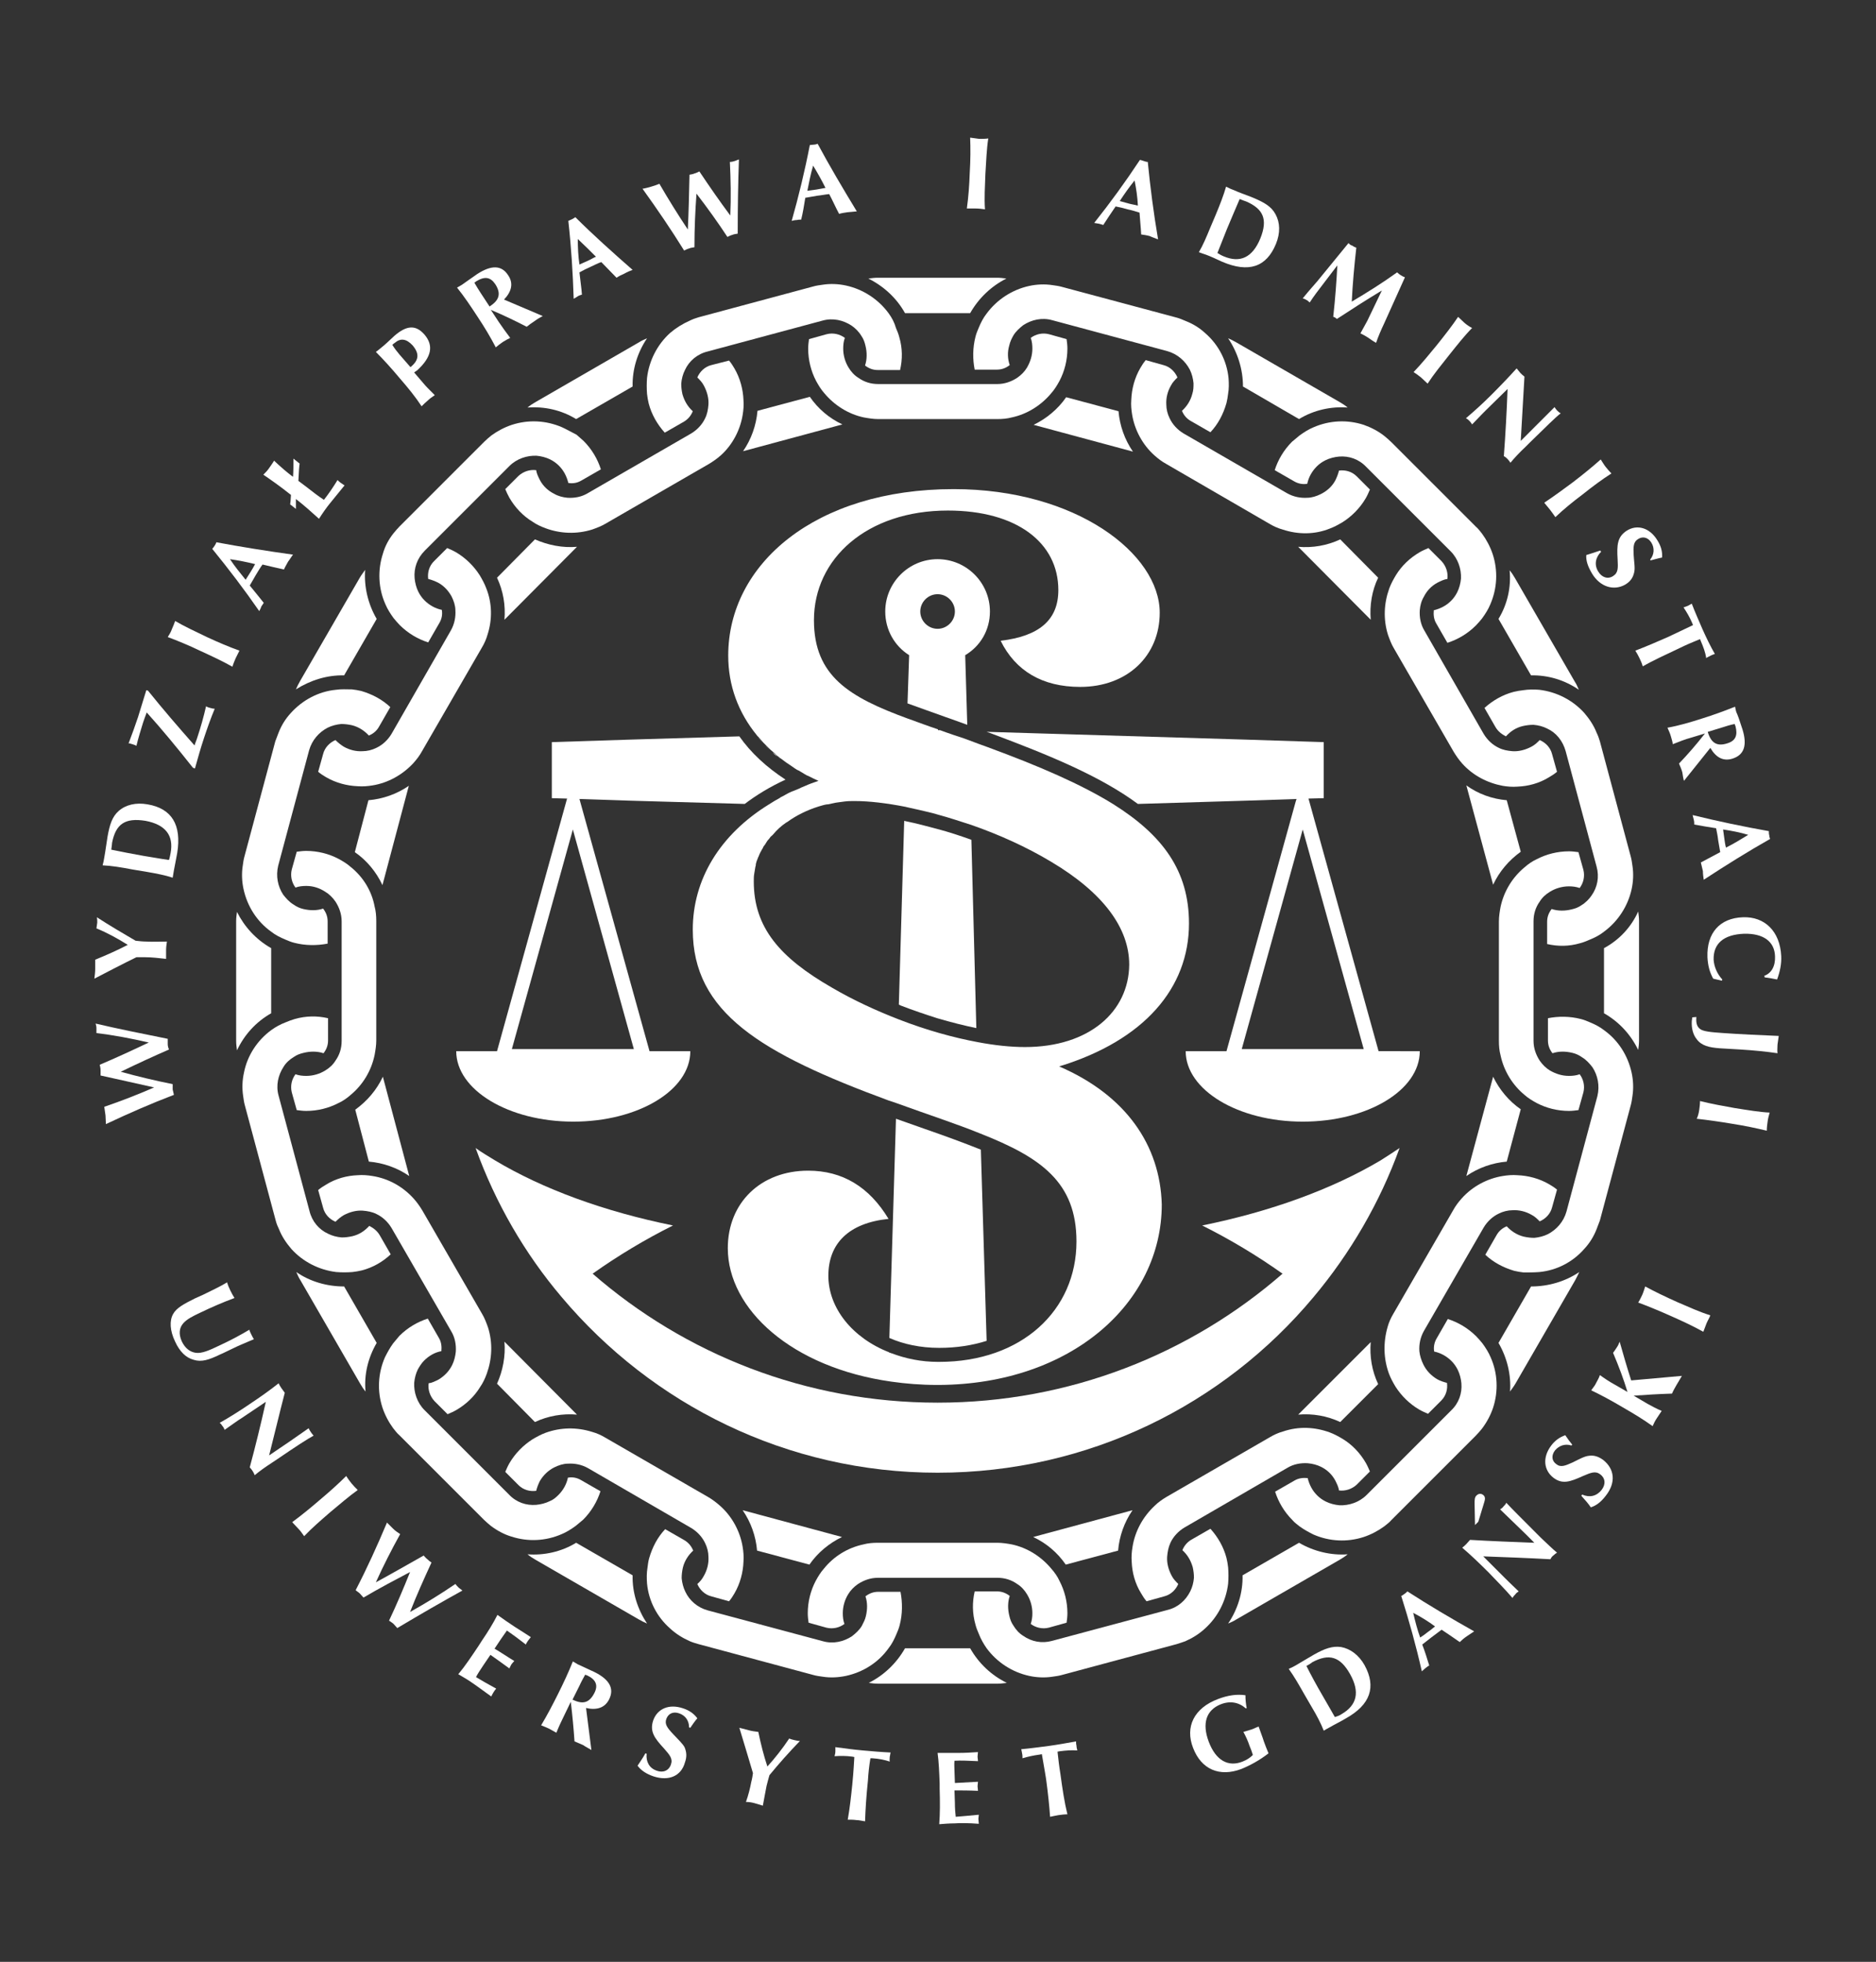 <?xml version="1.0" encoding="utf-8"?>
<!-- Generator: Adobe Illustrator 26.5.0, SVG Export Plug-In . SVG Version: 6.00 Build 0)  -->
<svg version="1.1" id="Warstwa_1" xmlns="http://www.w3.org/2000/svg" xmlns:xlink="http://www.w3.org/1999/xlink" x="0px" y="0px"
	 viewBox="0 0 455.2 476.1" style="enable-background:new 0 0 455.2 476.1;" xml:space="preserve">
<rect x="0" y="0" width="455.2" height="476.1" fill="#333333" stroke="none"/>
<style type="text/css">
	.st0{fill-rule:evenodd;clip-rule:evenodd;fill:#FFFFFF;}
</style>
<g>
	<path class="st0" d="M120.6,140.2c1.5,3.2,2.1,6.7,1.8,10.2l17.6-17.7c-3.5,0.3-7-0.4-10.2-1.8L120.6,140.2z"/>
	<path class="st0" d="M219.6,76h15.8c2.1-3.7,5.2-6.6,8.8-8.4c-0.7-0.1-1.5-0.2-2.3-0.2h-28.9c-0.8,0-1.5,0.1-2.3,0.2
		C214.5,69.5,217.6,72.4,219.6,76"/>
	<path class="st0" d="M258.7,96.4c-2,2.9-4.8,5.2-7.9,6.7l24.1,6.5c-2-2.9-3.2-6.3-3.5-9.8L258.7,96.4z"/>
	<path class="st0" d="M255.1,95.4c0.8-0.9,1.4-1.9,2-3c1.2-2.3,1.9-5,1.9-7.8c0-0.8-0.1-1.6-0.2-2.3l-4.3-1.2
		c-1.6-0.4-3.2,0-4.4,0.9c0.3,0.8,0.4,1.7,0.4,2.6c0,1.7-0.5,3.2-1.3,4.6c-0.6,1-1.4,1.8-2.4,2.5c-1.4,0.9-3,1.5-4.8,1.5h-28.9
		c-1.8,0-3.4-0.5-4.8-1.5c-1-0.6-1.8-1.5-2.4-2.5c-0.8-1.3-1.3-2.9-1.3-4.6c0-0.9,0.1-1.8,0.4-2.6c-1.2-0.9-2.8-1.3-4.4-0.9
		l-4.3,1.2c-0.1,0.8-0.2,1.5-0.2,2.3c0,2.8,0.7,5.5,1.9,7.8c0.6,1.1,1.2,2.1,2,3c2.4,2.9,5.8,5.1,9.6,5.9c1.1,0.2,2.3,0.4,3.5,0.4
		H242c1.2,0,2.4-0.1,3.5-0.4C249.3,100.5,252.7,98.3,255.1,95.4"/>
	<path class="st0" d="M298.1,91.8c-0.4-4.2-2.4-8.1-5.6-10.9c-1.4-1.3-3-2.3-4.8-3c-0.7-0.3-1.4-0.6-2.1-0.8l-28-7.5
		c-0.7-0.2-1.5-0.3-2.2-0.4c-1.9-0.3-3.9-0.2-5.7,0.2c-4.1,0.9-7.8,3.3-10.3,6.7c-0.8,1-1.4,2.2-1.9,3.4c-0.3,0.7-0.6,1.4-0.8,2.2
		c-0.7,2.7-0.7,5.5-0.2,8h5.4c1.2,0,2.2-0.4,3.1-1.1c-0.5-1.5-0.6-3.1-0.1-4.8c0.2-0.9,0.6-1.7,1-2.4c0.6-1,1.5-1.8,2.4-2.5
		c2-1.3,4.5-1.9,7-1.2l27.9,7.5c2.5,0.7,4.4,2.4,5.5,4.5c0.5,1,0.8,2.2,0.9,3.3c0,0.9,0,1.7-0.3,2.6c-0.4,1.6-1.3,3-2.5,4.1
		c0.4,1,1.1,1.9,2.2,2.5l4.7,2.7c1.8-1.9,3.1-4.3,3.9-7.1c0.2-0.8,0.3-1.5,0.4-2.3C298.2,94.4,298.2,93.1,298.1,91.8"/>
	<path class="st0" d="M301.6,93.8l13.6,7.9c3.6-2.2,7.8-3.1,11.8-2.8c-0.6-0.5-1.2-0.9-1.9-1.3l-25.1-14.5c-0.7-0.4-1.3-0.7-2-1
		C300.3,85.5,301.6,89.6,301.6,93.8"/>
	<path class="st0" d="M325.2,130.9c-3.2,1.5-6.7,2.1-10.2,1.8l17.6,17.7c-0.3-3.5,0.3-7.1,1.8-10.2L325.2,130.9z"/>
	<path class="st0" d="M322.6,128.3c1.1-0.4,2.2-1,3.2-1.6c2.2-1.4,4.2-3.4,5.6-5.8c0.4-0.7,0.7-1.4,1-2.1l-3.2-3.2
		c-1.2-1.2-2.8-1.6-4.3-1.4c-0.2,0.8-0.5,1.6-0.9,2.4c-0.8,1.5-2.1,2.6-3.5,3.3c-1,0.5-2.2,0.9-3.3,0.9c-1.6,0.1-3.3-0.2-4.9-1.1
		l-25.1-14.5c-1.5-0.9-2.7-2.2-3.4-3.7c-0.5-1-0.8-2.2-0.8-3.3c-0.1-1.6,0.3-3.2,1.1-4.6c0.4-0.8,1-1.4,1.6-2
		c-0.6-1.4-1.8-2.6-3.4-3l-4.3-1.2c-0.5,0.6-0.9,1.2-1.3,1.9c-1.4,2.4-2.1,5.1-2.2,7.7c-0.1,1.2,0,2.4,0.2,3.6
		c0.6,3.7,2.5,7.3,5.4,9.9c0.9,0.8,1.8,1.5,2.9,2.1l25,14.5c1,0.6,2.1,1.1,3.2,1.4C315.1,129.8,319.1,129.7,322.6,128.3"/>
	<path class="st0" d="M361.6,146.7c1.7-3.9,1.9-8.2,0.6-12.2c-0.6-1.8-1.5-3.5-2.6-5c-0.5-0.6-0.9-1.2-1.5-1.7l-20.5-20.5
		c-0.5-0.5-1.1-1-1.7-1.5c-1.5-1.2-3.3-2.1-5-2.7c-4-1.3-8.3-1.1-12.2,0.6c-1.2,0.5-2.3,1.2-3.4,2c-0.6,0.5-1.2,1-1.8,1.5
		c-2,2-3.4,4.4-4.2,6.9l4.7,2.7c1,0.6,2.2,0.8,3.2,0.6c0.3-1.5,1.1-3,2.3-4.2c0.6-0.6,1.3-1.1,2.1-1.5c1-0.5,2.2-0.8,3.3-0.9
		c2.4-0.2,4.8,0.6,6.6,2.5l20.5,20.5c1.8,1.8,2.6,4.3,2.5,6.6c-0.1,1.1-0.4,2.3-0.9,3.3c-0.4,0.8-0.9,1.5-1.5,2.1
		c-1.2,1.2-2.6,1.9-4.2,2.3c-0.1,1.1,0,2.2,0.6,3.2l2.7,4.7c2.5-0.8,4.9-2.2,6.9-4.2c0.6-0.6,1-1.1,1.5-1.7
		C360.4,149,361.1,147.9,361.6,146.7"/>
	<path class="st0" d="M363.6,150.2l7.9,13.7c4.2-0.1,8.3,1.2,11.6,3.5c-0.3-0.7-0.6-1.4-1-2l-14.5-25.1c-0.4-0.7-0.8-1.3-1.3-1.9
		C366.7,142.4,365.8,146.6,363.6,150.2"/>
	<path class="st0" d="M365.6,194.2c-3.5-0.3-6.9-1.5-9.8-3.6l6.5,24.1c1.5-3.2,3.8-5.9,6.7-8L365.6,194.2z"/>
	<path class="st0" d="M364.6,190.7c1.2,0.2,2.4,0.3,3.6,0.2c2.6-0.1,5.3-0.8,7.7-2.3c0.7-0.4,1.3-0.8,1.9-1.3l-1.2-4.3
		c-0.4-1.6-1.6-2.8-3-3.4c-0.6,0.6-1.2,1.2-2,1.6c-1.5,0.8-3.1,1.2-4.6,1.1c-1.2-0.1-2.3-0.3-3.3-0.8c-1.5-0.7-2.8-1.9-3.7-3.4
		L345.6,153c-0.9-1.5-1.2-3.2-1.1-4.9c0.1-1.2,0.4-2.3,1-3.3c0.7-1.4,1.8-2.6,3.3-3.4c0.8-0.4,1.6-0.8,2.4-0.9
		c0.2-1.5-0.3-3.1-1.4-4.3l-3.2-3.2c-0.7,0.3-1.4,0.6-2.1,1c-2.4,1.4-4.4,3.3-5.8,5.6c-0.6,1-1.2,2.1-1.6,3.2
		c-1.3,3.6-1.5,7.5-0.3,11.3c0.4,1.1,0.8,2.2,1.4,3.2l14.5,25.1c0.6,1,1.3,2,2.1,2.9C357.4,188.2,360.9,190,364.6,190.7"/>
	<path class="st0" d="M389.2,226.1c3.4-2.5,5.8-6.2,6.7-10.3c0.4-1.8,0.5-3.8,0.2-5.7c-0.1-0.7-0.2-1.5-0.4-2.2l-7.5-28
		c-0.2-0.7-0.5-1.5-0.8-2.1c-0.7-1.8-1.8-3.4-3-4.8c-2.8-3.1-6.7-5.1-10.9-5.6c-1.3-0.1-2.6-0.1-3.9,0.1c-0.8,0.1-1.5,0.2-2.3,0.4
		c-2.7,0.7-5.1,2.1-7.1,3.9l2.7,4.7c0.6,1,1.5,1.7,2.5,2.2c1.1-1.2,2.4-2.1,4.1-2.5c0.9-0.2,1.7-0.3,2.6-0.3
		c1.2,0.1,2.3,0.4,3.3,0.9c2.2,1,3.8,3,4.5,5.5l7.5,28c0.7,2.5,0.2,5-1.2,7c-0.6,0.9-1.5,1.8-2.5,2.4c-0.7,0.5-1.5,0.8-2.4,1
		c-1.6,0.4-3.3,0.4-4.8-0.1c-0.7,0.9-1.1,1.9-1.1,3.1v5.4c2.6,0.6,5.3,0.6,8-0.2c0.8-0.2,1.5-0.5,2.2-0.8
		C387.1,227.5,388.2,226.9,389.2,226.1"/>
	<path class="st0" d="M389.2,230.1v15.8c3.7,2.1,6.5,5.2,8.3,8.9c0.1-0.7,0.2-1.5,0.2-2.3v-29c0-0.8-0.1-1.5-0.2-2.3
		C395.8,225,392.9,228.1,389.2,230.1"/>
	<path class="st0" d="M369,269.2c-2.9-2-5.2-4.8-6.7-7.9l-6.5,24.1c2.9-2,6.3-3.2,9.8-3.5L369,269.2z"/>
	<path class="st0" d="M369.9,265.7c0.9,0.8,1.9,1.4,3,2c2.3,1.2,5,1.9,7.8,1.9c0.8,0,1.5-0.1,2.3-0.2l1.2-4.3c0.4-1.6,0-3.2-0.9-4.4
		c-0.8,0.3-1.7,0.4-2.6,0.4c-1.7,0-3.2-0.5-4.6-1.3c-1-0.6-1.8-1.4-2.5-2.4c-0.9-1.4-1.5-3-1.5-4.8l0-29c0-1.8,0.5-3.4,1.5-4.8
		c0.6-1,1.5-1.8,2.5-2.4c1.3-0.8,2.9-1.3,4.6-1.3c0.9,0,1.7,0.1,2.6,0.4c0.9-1.2,1.3-2.8,0.9-4.4l-1.2-4.3c-0.8-0.1-1.5-0.2-2.3-0.2
		c-2.8,0-5.5,0.7-7.8,1.9c-1.1,0.5-2.1,1.2-3,2c-2.9,2.4-5,5.8-5.8,9.6c-0.2,1.1-0.4,2.3-0.4,3.5v29c0,1.2,0.1,2.4,0.4,3.5
		C364.9,259.9,367,263.3,369.9,265.7"/>
	<path class="st0" d="M373.5,308.7c4.2-0.4,8.1-2.4,10.9-5.6c1.3-1.4,2.3-3,3-4.8c0.3-0.7,0.5-1.4,0.8-2.1l7.5-28
		c0.2-0.7,0.3-1.5,0.4-2.2c0.3-1.9,0.2-3.9-0.2-5.7c-0.9-4.1-3.2-7.8-6.7-10.3c-1-0.8-2.2-1.4-3.4-1.9c-0.7-0.3-1.4-0.6-2.2-0.8
		c-2.7-0.7-5.5-0.7-8-0.2v5.4c0,1.2,0.4,2.2,1.1,3.1c1.5-0.5,3.1-0.5,4.8-0.1c0.9,0.2,1.7,0.6,2.4,1.1c1,0.6,1.8,1.5,2.5,2.4
		c1.3,2,1.8,4.5,1.2,7l-7.5,28c-0.7,2.5-2.4,4.4-4.5,5.5c-1,0.5-2.2,0.8-3.3,0.9c-0.9,0-1.7-0.1-2.6-0.3c-1.6-0.4-3-1.3-4.1-2.5
		c-1,0.4-1.9,1.1-2.5,2.2l-2.7,4.7c1.9,1.8,4.3,3.1,7,3.9c0.8,0.2,1.5,0.3,2.3,0.4C370.9,308.8,372.2,308.8,373.5,308.7"/>
	<path class="st0" d="M371.5,312.2l-7.9,13.7c2.1,3.6,3.1,7.8,2.8,11.8c0.4-0.6,0.9-1.2,1.3-1.9l14.5-25.1c0.4-0.7,0.7-1.4,1-2
		C379.8,311,375.7,312.2,371.5,312.2"/>
	<path class="st0" d="M334.4,335.9c-1.5-3.2-2.1-6.7-1.8-10.2L315,343.3c3.5-0.3,7,0.3,10.2,1.8L334.4,335.9z"/>
	<path class="st0" d="M337,333.3c0.4,1.1,1,2.2,1.6,3.2c1.4,2.2,3.4,4.2,5.8,5.6c0.7,0.4,1.4,0.7,2.1,1l3.2-3.2
		c1.2-1.2,1.6-2.8,1.4-4.3c-0.8-0.2-1.7-0.5-2.4-0.9c-1.5-0.9-2.6-2.1-3.3-3.5c-0.5-1-0.9-2.2-1-3.3c-0.1-1.6,0.2-3.3,1.1-4.9
		l14.5-25.1c0.9-1.5,2.2-2.7,3.7-3.4c1-0.5,2.2-0.8,3.3-0.8c1.6-0.1,3.2,0.3,4.6,1.1c0.8,0.4,1.4,1,2,1.6c1.4-0.6,2.6-1.8,3-3.4
		l1.2-4.3c-0.6-0.5-1.2-0.9-1.9-1.3c-2.4-1.4-5.1-2.1-7.7-2.2c-1.2-0.1-2.4,0-3.6,0.2c-3.7,0.6-7.3,2.5-9.9,5.4
		c-0.8,0.9-1.5,1.8-2.1,2.9l-14.5,25.1c-0.6,1-1.1,2.1-1.4,3.2C335.6,325.8,335.7,329.7,337,333.3"/>
	<path class="st0" d="M318.7,372.4c3.9,1.7,8.2,1.9,12.2,0.6c1.8-0.6,3.5-1.5,5-2.6c0.6-0.5,1.2-0.9,1.7-1.5l20.5-20.5
		c0.5-0.5,1-1.1,1.5-1.7c1.2-1.6,2.1-3.3,2.7-5.1c1.3-4,1.1-8.4-0.6-12.2c-0.5-1.2-1.2-2.3-2-3.4c-0.5-0.6-1-1.2-1.5-1.7
		c-2-2-4.4-3.4-6.9-4.2l-2.7,4.7c-0.6,1-0.8,2.2-0.6,3.2c1.5,0.3,3,1.1,4.2,2.3c0.6,0.6,1.1,1.3,1.5,2.1c0.5,1,0.8,2.2,0.9,3.3
		c0.2,2.4-0.6,4.8-2.5,6.6l-20.5,20.5c-1.8,1.8-4.3,2.6-6.6,2.5c-1.1-0.1-2.3-0.4-3.3-0.9c-0.8-0.4-1.5-0.9-2.1-1.5
		c-1.2-1.2-1.9-2.6-2.3-4.2c-1.1-0.1-2.2,0-3.2,0.6l-4.7,2.7c0.8,2.5,2.2,4.9,4.2,6.9c0.5,0.6,1.1,1,1.7,1.5
		C316.4,371.2,317.5,371.8,318.7,372.4"/>
	<path class="st0" d="M315.2,374.4l-13.7,7.9c0.1,4.2-1.2,8.3-3.5,11.7c0.7-0.3,1.4-0.6,2-1l25.1-14.5c0.7-0.4,1.3-0.8,1.9-1.3
		C323,377.5,318.8,376.5,315.2,374.4"/>
	<path class="st0" d="M271.3,376.3c0.3-3.5,1.5-6.9,3.5-9.8l-24.1,6.5c3.2,1.5,5.9,3.8,7.9,6.7L271.3,376.3z"/>
	<path class="st0" d="M274.8,375.4c-0.2,1.2-0.3,2.4-0.2,3.6c0.1,2.6,0.8,5.3,2.3,7.7c0.4,0.7,0.8,1.3,1.3,1.9l4.3-1.2
		c1.6-0.4,2.8-1.6,3.4-3c-0.6-0.6-1.2-1.2-1.6-2c-0.8-1.5-1.2-3.1-1.1-4.6c0.1-1.2,0.3-2.3,0.8-3.4c0.7-1.5,1.9-2.8,3.4-3.7l25-14.5
		c1.5-0.9,3.2-1.2,4.9-1.1c1.2,0.1,2.3,0.4,3.3,0.9c1.4,0.7,2.6,1.8,3.4,3.3c0.4,0.8,0.8,1.6,0.9,2.4c1.5,0.2,3.1-0.3,4.3-1.4
		l3.2-3.2c-0.3-0.7-0.6-1.4-1-2.1c-1.4-2.4-3.3-4.4-5.6-5.8c-1-0.6-2.1-1.2-3.2-1.6c-3.6-1.3-7.5-1.5-11.3-0.2
		c-1.1,0.3-2.2,0.8-3.2,1.4l-25.1,14.5c-1,0.6-2,1.3-2.8,2.1C277.3,368.1,275.4,371.6,274.8,375.4"/>
	<path class="st0" d="M239.4,400c2.5,3.4,6.2,5.8,10.3,6.7c1.8,0.4,3.8,0.5,5.7,0.2c0.7-0.1,1.5-0.2,2.2-0.4l27.9-7.5
		c0.7-0.2,1.5-0.5,2.1-0.7c1.8-0.8,3.4-1.8,4.8-3.1c3.1-2.8,5.1-6.7,5.6-10.9c0.1-1.3,0.1-2.6,0-3.9c-0.1-0.8-0.2-1.5-0.4-2.3
		c-0.7-2.7-2.1-5.1-3.9-7.1l-4.7,2.7c-1,0.6-1.7,1.5-2.1,2.5c1.2,1.1,2,2.4,2.5,4.1c0.2,0.9,0.3,1.7,0.3,2.6
		c-0.1,1.2-0.4,2.3-0.9,3.3c-1.1,2.2-3,3.9-5.5,4.5l-28,7.5c-2.5,0.7-5,0.2-7-1.2c-1-0.6-1.8-1.5-2.4-2.5c-0.5-0.7-0.8-1.5-1-2.4
		c-0.4-1.6-0.4-3.3,0.1-4.8c-0.9-0.7-1.9-1.1-3.1-1.1h-5.4c-0.6,2.6-0.6,5.3,0.2,8.1c0.2,0.8,0.5,1.5,0.8,2.2
		C238,397.8,238.7,399,239.4,400"/>
	<path class="st0" d="M235.4,400h-15.8c-2.1,3.7-5.2,6.6-8.8,8.4c0.7,0.1,1.5,0.2,2.3,0.2H242c0.8,0,1.5-0.1,2.3-0.2
		C240.6,406.6,237.5,403.7,235.4,400"/>
	<path class="st0" d="M196.4,379.7c2-2.9,4.8-5.2,7.9-6.7l-24.1-6.5c2,2.9,3.2,6.3,3.5,9.8L196.4,379.7z"/>
	<path class="st0" d="M199.9,380.7c-0.8,0.9-1.4,1.9-2,3c-1.2,2.3-1.9,5-1.9,7.8c0,0.8,0.1,1.6,0.2,2.3l4.3,1.2
		c1.6,0.4,3.2,0,4.4-0.9c-0.3-0.8-0.4-1.7-0.4-2.6c0-1.7,0.5-3.3,1.3-4.6c0.6-1,1.4-1.8,2.4-2.5c1.4-0.9,3-1.5,4.8-1.5H242
		c1.8,0,3.4,0.5,4.8,1.5c1,0.6,1.8,1.5,2.4,2.5c0.8,1.3,1.3,2.9,1.3,4.6c0,0.9-0.1,1.7-0.4,2.6c1.2,0.9,2.8,1.3,4.4,0.9l4.3-1.2
		c0.1-0.7,0.2-1.5,0.2-2.3c0-2.8-0.7-5.5-1.9-7.8c-0.5-1.1-1.2-2.1-2-3c-2.4-2.9-5.8-5.1-9.6-5.9c-1.1-0.2-2.3-0.4-3.5-0.4H213
		c-1.2,0-2.4,0.1-3.5,0.4C205.7,375.6,202.3,377.7,199.9,380.7"/>
	<path class="st0" d="M157,384.3c0.4,4.2,2.4,8.1,5.6,10.9c1.4,1.3,3,2.3,4.8,3.1c0.7,0.3,1.4,0.5,2.1,0.7l27.9,7.5
		c0.7,0.2,1.5,0.3,2.2,0.4c1.9,0.3,3.8,0.2,5.7-0.2c4.1-0.9,7.8-3.2,10.3-6.7c0.8-1,1.4-2.2,1.9-3.4c0.3-0.7,0.6-1.4,0.8-2.2
		c0.7-2.7,0.7-5.5,0.2-8.1h-5.4c-1.2,0-2.2,0.4-3.1,1.1c0.5,1.5,0.5,3.1,0.1,4.8c-0.2,0.9-0.6,1.6-1,2.4c-0.6,1-1.5,1.8-2.4,2.5
		c-2,1.3-4.5,1.9-7,1.2l-28-7.5c-2.5-0.7-4.4-2.4-5.4-4.5c-0.5-1-0.8-2.2-0.9-3.3c0-0.9,0.1-1.7,0.3-2.6c0.4-1.6,1.3-3,2.5-4.1
		c-0.4-1-1.1-1.9-2.1-2.5l-4.7-2.7c-1.8,1.9-3.1,4.3-3.9,7.1c-0.2,0.7-0.3,1.5-0.4,2.3C156.9,381.7,156.9,383,157,384.3"/>
	<path class="st0" d="M153.5,382.3l-13.7-7.9c-3.6,2.2-7.8,3.1-11.8,2.8c0.6,0.5,1.2,0.9,1.9,1.3l25.1,14.5c0.7,0.4,1.3,0.7,2,1
		C154.7,390.5,153.4,386.5,153.5,382.3"/>
	<path class="st0" d="M129.8,345.1c3.2-1.5,6.7-2.1,10.2-1.8l-17.6-17.7c0.3,3.5-0.4,7.1-1.8,10.2L129.8,345.1z"/>
	<path class="st0" d="M132.4,347.7c-1.1,0.4-2.2,1-3.2,1.6c-2.2,1.4-4.2,3.4-5.6,5.8c-0.4,0.7-0.7,1.4-1,2.1l3.2,3.2
		c1.2,1.2,2.8,1.6,4.3,1.4c0.2-0.8,0.5-1.6,0.9-2.4c0.9-1.5,2.1-2.6,3.5-3.3c1-0.5,2.2-0.9,3.3-0.9c1.6-0.1,3.3,0.2,4.9,1.1l25,14.5
		c1.5,0.9,2.7,2.2,3.4,3.7c0.5,1,0.8,2.2,0.8,3.3c0.1,1.6-0.3,3.2-1.1,4.6c-0.4,0.8-1,1.5-1.6,2c0.6,1.4,1.8,2.6,3.4,3l4.3,1.2
		c0.5-0.6,0.9-1.2,1.3-1.9c1.4-2.4,2.1-5.1,2.2-7.7c0.1-1.2,0-2.4-0.2-3.6c-0.6-3.7-2.5-7.3-5.4-9.9c-0.9-0.8-1.8-1.5-2.8-2.1
		l-25.1-14.5c-1-0.6-2.1-1.1-3.2-1.4C139.9,346.3,136,346.4,132.4,347.7"/>
	<path class="st0" d="M93.4,329.4c-1.7,3.9-1.9,8.2-0.6,12.2c0.6,1.8,1.5,3.5,2.6,5c0.5,0.6,0.9,1.2,1.5,1.7l20.5,20.5
		c0.5,0.5,1.1,1,1.7,1.5c1.6,1.2,3.3,2.1,5,2.6c4,1.3,8.3,1.1,12.2-0.6c1.2-0.5,2.3-1.2,3.4-2c0.6-0.5,1.2-1,1.8-1.5
		c2-2,3.4-4.4,4.2-6.9l-4.7-2.7c-1-0.6-2.1-0.8-3.2-0.6c-0.3,1.5-1.1,3-2.3,4.2c-0.6,0.6-1.3,1.2-2.1,1.5c-1,0.5-2.2,0.8-3.3,0.9
		c-2.4,0.2-4.8-0.6-6.6-2.5l-20.5-20.5c-1.8-1.8-2.6-4.3-2.5-6.6c0.1-1.1,0.4-2.3,0.9-3.3c0.4-0.7,0.9-1.5,1.5-2.1
		c1.2-1.2,2.6-2,4.2-2.3c0.1-1.1,0-2.2-0.6-3.2l-2.7-4.7c-2.5,0.8-4.9,2.2-6.9,4.2c-0.5,0.6-1,1.2-1.5,1.8
		C94.6,327.1,94,328.2,93.4,329.4"/>
	<path class="st0" d="M91.4,325.9l-7.9-13.7c-4.2,0-8.3-1.2-11.6-3.5c0.3,0.7,0.6,1.4,1,2l14.5,25.1c0.4,0.7,0.8,1.3,1.3,1.9
		C88.3,333.6,89.3,329.5,91.4,325.9"/>
	<path class="st0" d="M89.5,281.9c3.5,0.3,6.9,1.5,9.8,3.5l-6.4-24.1c-1.5,3.2-3.8,5.9-6.7,8L89.5,281.9z"/>
	<path class="st0" d="M90.4,285.4c-1.2-0.2-2.4-0.3-3.6-0.2c-2.6,0.1-5.3,0.8-7.7,2.3c-0.7,0.4-1.3,0.8-1.9,1.3l1.2,4.3
		c0.4,1.6,1.6,2.8,3,3.4c0.6-0.6,1.3-1.2,2-1.6c1.5-0.8,3.1-1.2,4.6-1.1c1.2,0.1,2.3,0.3,3.3,0.8c1.5,0.7,2.8,1.9,3.7,3.4l14.5,25.1
		c0.9,1.5,1.2,3.2,1.1,4.9c-0.1,1.1-0.4,2.3-0.9,3.3c-0.7,1.4-1.8,2.6-3.3,3.5c-0.8,0.4-1.6,0.8-2.4,0.9c-0.2,1.5,0.3,3.1,1.4,4.3
		l3.2,3.2c0.7-0.3,1.4-0.6,2.1-1c2.4-1.4,4.4-3.3,5.8-5.6c0.7-1,1.2-2.1,1.6-3.2c1.3-3.6,1.5-7.5,0.3-11.3c-0.4-1.1-0.8-2.2-1.4-3.2
		l-14.5-25.1c-0.6-1-1.3-2-2.1-2.9C97.7,287.9,94.2,286,90.4,285.4"/>
	<path class="st0" d="M65.8,250c-3.4,2.5-5.8,6.2-6.6,10.3c-0.4,1.8-0.5,3.7-0.2,5.7c0.1,0.7,0.2,1.5,0.4,2.2l7.5,28
		c0.2,0.8,0.5,1.5,0.8,2.1c0.7,1.8,1.8,3.4,3,4.8c2.8,3.1,6.7,5.1,10.9,5.6c1.3,0.1,2.6,0.1,3.9,0c0.8-0.1,1.5-0.2,2.3-0.4
		c2.7-0.7,5.1-2.1,7-3.9l-2.7-4.7c-0.6-1-1.5-1.7-2.5-2.2c-1.1,1.2-2.4,2.1-4.1,2.5c-0.9,0.2-1.7,0.3-2.6,0.3
		c-1.2-0.1-2.3-0.4-3.3-0.9c-2.2-1-3.9-3-4.5-5.5l-7.5-28c-0.7-2.5-0.1-5,1.2-7c0.6-1,1.5-1.8,2.5-2.4c0.7-0.5,1.5-0.8,2.4-1
		c1.6-0.4,3.3-0.4,4.8,0.1c0.7-0.9,1.1-1.9,1.1-3.1v-5.4c-2.6-0.6-5.3-0.6-8.1,0.2c-0.7,0.2-1.5,0.5-2.2,0.8
		C68,248.6,66.9,249.2,65.8,250"/>
	<path class="st0" d="M65.8,245.9l0-15.8c-3.7-2.1-6.5-5.2-8.3-8.8c-0.1,0.7-0.2,1.5-0.2,2.3v29c0,0.8,0.1,1.5,0.2,2.3
		C59.3,251.1,62.1,248,65.8,245.9"/>
	<path class="st0" d="M86.1,206.8c2.9,2,5.2,4.8,6.7,8l6.4-24.1c-2.9,2-6.3,3.2-9.8,3.5L86.1,206.8z"/>
	<path class="st0" d="M85.1,210.4c-0.9-0.8-1.9-1.4-3-2c-2.3-1.2-5-1.9-7.8-1.9c-0.8,0-1.5,0.1-2.3,0.2l-1.2,4.3
		c-0.4,1.6,0,3.2,0.9,4.4c0.8-0.3,1.7-0.4,2.6-0.4c1.7,0,3.2,0.5,4.6,1.4c1,0.6,1.8,1.4,2.5,2.4c0.9,1.4,1.5,3,1.5,4.8v29
		c0,1.8-0.5,3.4-1.5,4.8c-0.6,1-1.5,1.8-2.5,2.4c-1.3,0.8-2.9,1.3-4.6,1.3c-0.9,0-1.8-0.1-2.6-0.4c-0.9,1.2-1.3,2.8-0.9,4.4l1.2,4.3
		c0.8,0.1,1.5,0.2,2.3,0.2c2.8,0,5.5-0.7,7.8-1.9c1.1-0.5,2.1-1.2,3-2c2.9-2.4,5-5.8,5.8-9.7c0.2-1.1,0.4-2.3,0.4-3.5v-29
		c0-1.2-0.1-2.4-0.4-3.5C90.2,216.2,88.1,212.8,85.1,210.4"/>
	<path class="st0" d="M81.5,167.4c-4.2,0.4-8.1,2.5-10.9,5.6c-1.3,1.4-2.3,3-3,4.8c-0.3,0.7-0.5,1.4-0.8,2.1l-7.5,28
		c-0.2,0.7-0.3,1.5-0.4,2.2c-0.3,1.9-0.2,3.9,0.2,5.7c0.9,4.1,3.2,7.8,6.7,10.3c1,0.8,2.2,1.4,3.4,1.9c0.7,0.3,1.4,0.6,2.2,0.8
		c2.7,0.7,5.5,0.7,8.1,0.2v-5.4c0-1.2-0.4-2.2-1.1-3.1c-1.5,0.5-3.1,0.5-4.8,0.1c-0.9-0.2-1.7-0.6-2.4-1.1c-1-0.6-1.8-1.5-2.5-2.4
		c-1.3-2-1.8-4.5-1.2-7l7.5-28c0.7-2.5,2.4-4.4,4.5-5.5c1-0.5,2.2-0.8,3.3-0.9c0.8,0,1.7,0.1,2.6,0.3c1.6,0.4,3,1.3,4.1,2.5
		c1-0.4,1.9-1.1,2.5-2.2l2.7-4.7c-1.9-1.8-4.3-3.1-7-3.9c-0.8-0.2-1.5-0.3-2.3-0.4C84.1,167.3,82.8,167.2,81.5,167.4"/>
	<path class="st0" d="M83.5,163.9l7.9-13.7c-2.1-3.6-3.1-7.8-2.8-11.9c-0.4,0.6-0.9,1.2-1.3,1.9l-14.5,25.1c-0.4,0.7-0.7,1.3-1,2
		C75.3,165.1,79.3,163.8,83.5,163.9"/>
	<path class="st0" d="M118,142.8c-0.4-1.1-1-2.2-1.6-3.2c-1.4-2.2-3.4-4.2-5.8-5.6c-0.7-0.4-1.4-0.7-2.1-1l-3.2,3.2
		c-1.2,1.2-1.6,2.8-1.4,4.3c0.8,0.2,1.6,0.5,2.4,0.9c1.5,0.8,2.6,2.1,3.3,3.4c0.5,1,0.9,2.2,0.9,3.3c0.1,1.6-0.2,3.3-1.1,4.9
		L95,178.1c-0.9,1.5-2.2,2.7-3.7,3.4c-1,0.5-2.2,0.8-3.3,0.8c-1.6,0.1-3.2-0.3-4.6-1.1c-0.8-0.5-1.4-1-2-1.6c-1.4,0.6-2.6,1.8-3,3.4
		l-1.2,4.3c0.6,0.5,1.2,0.9,1.9,1.3c2.4,1.4,5.1,2.1,7.7,2.2c1.2,0.1,2.4,0,3.6-0.2c3.7-0.6,7.2-2.5,9.9-5.4
		c0.8-0.9,1.5-1.8,2.1-2.9l14.5-25.1c0.6-1,1.1-2.1,1.4-3.2C119.5,150.3,119.4,146.3,118,142.8"/>
	<path class="st0" d="M136.4,103.7c-3.9-1.7-8.2-1.9-12.2-0.6c-1.8,0.6-3.5,1.5-5,2.6c-0.6,0.5-1.2,1-1.7,1.5l-20.5,20.5
		c-0.5,0.5-1,1.1-1.5,1.7c-1.2,1.5-2.1,3.2-2.6,5c-1.3,4-1.1,8.4,0.6,12.2c0.5,1.2,1.2,2.3,2,3.4c0.5,0.6,1,1.2,1.5,1.7
		c2,2,4.4,3.4,6.9,4.2l2.7-4.7c0.6-1,0.8-2.1,0.6-3.2c-1.5-0.3-3-1.1-4.2-2.3c-0.6-0.6-1.1-1.3-1.5-2.1c-0.5-1-0.8-2.2-0.9-3.3
		c-0.2-2.4,0.6-4.8,2.5-6.7l20.5-20.5c1.8-1.8,4.3-2.6,6.6-2.5c1.1,0.1,2.3,0.4,3.3,0.9c0.8,0.4,1.5,0.9,2.1,1.5
		c1.2,1.2,1.9,2.6,2.3,4.2c1.1,0.2,2.2,0,3.2-0.6l4.7-2.7c-0.8-2.5-2.2-4.9-4.2-6.9c-0.6-0.5-1.1-1-1.7-1.5
		C138.7,104.9,137.5,104.2,136.4,103.7"/>
	<path class="st0" d="M139.8,101.7l13.7-7.9c-0.1-4.2,1.2-8.3,3.5-11.7c-0.7,0.3-1.4,0.6-2,1l-25.1,14.5c-0.7,0.4-1.3,0.8-1.9,1.3
		C132.1,98.6,136.2,99.5,139.8,101.7"/>
	<path class="st0" d="M183.8,99.7c-0.3,3.5-1.5,6.9-3.5,9.8l24.1-6.5c-3.2-1.5-5.9-3.8-7.9-6.7L183.8,99.7z"/>
	<path class="st0" d="M180.2,100.7c0.2-1.2,0.3-2.4,0.2-3.6c-0.1-2.6-0.8-5.3-2.2-7.7c-0.4-0.7-0.8-1.3-1.3-1.9l-4.3,1.1
		c-1.6,0.4-2.8,1.6-3.4,3c0.6,0.6,1.2,1.2,1.6,2c0.8,1.5,1.2,3.1,1.1,4.6c-0.1,1.2-0.3,2.3-0.8,3.3c-0.7,1.5-1.9,2.8-3.4,3.7
		l-25.1,14.5c-1.5,0.9-3.2,1.2-4.9,1.1c-1.1-0.1-2.3-0.4-3.3-1c-1.4-0.7-2.6-1.8-3.4-3.3c-0.4-0.8-0.8-1.6-0.9-2.4
		c-1.5-0.2-3.1,0.3-4.3,1.4l-3.2,3.2c0.3,0.7,0.6,1.4,1,2.1c1.4,2.4,3.3,4.4,5.6,5.8c1,0.7,2.1,1.2,3.2,1.6
		c3.5,1.3,7.5,1.5,11.3,0.3c1.1-0.4,2.2-0.8,3.2-1.4l25.1-14.5c1-0.6,2-1.3,2.9-2.1C177.7,108,179.6,104.4,180.2,100.7"/>
	<path class="st0" d="M215.6,76c-2.5-3.4-6.2-5.8-10.3-6.7c-1.8-0.4-3.8-0.5-5.7-0.2c-0.7,0.1-1.5,0.2-2.2,0.4l-27.9,7.5
		c-0.7,0.2-1.5,0.5-2.1,0.8c-1.8,0.8-3.4,1.8-4.8,3c-3.1,2.8-5.1,6.7-5.6,10.9c-0.1,1.3-0.1,2.6,0,3.9c0.1,0.8,0.2,1.5,0.4,2.3
		c0.7,2.7,2.1,5.1,3.9,7.1l4.7-2.7c1-0.6,1.7-1.5,2.1-2.5c-1.2-1.1-2-2.4-2.5-4.1c-0.2-0.9-0.3-1.7-0.3-2.6c0.1-1.2,0.4-2.3,0.9-3.3
		c1-2.2,3-3.9,5.5-4.5l27.9-7.5c2.5-0.7,5-0.1,7,1.2c0.9,0.6,1.8,1.5,2.4,2.5c0.5,0.7,0.8,1.5,1,2.4c0.4,1.6,0.4,3.3-0.1,4.8
		c0.9,0.7,1.9,1.1,3.1,1.1h5.4c0.6-2.6,0.6-5.3-0.2-8c-0.2-0.8-0.5-1.5-0.8-2.2C217,78.2,216.4,77.1,215.6,76"/>
	<path class="st0" d="M335,281.6c-11.8,7-26.6,12.4-43.3,15.8c6.8,3.4,13.3,7.3,19.5,11.7c-22.4,19.5-51.7,31.3-83.7,31.3
		s-61.3-11.8-83.7-31.3c6.2-4.4,12.7-8.3,19.5-11.7c-16.7-3.4-31.5-8.8-43.2-15.8c-1.6-1-3.2-1.9-4.7-3
		c4.8,13.3,11.9,25.6,20.9,36.2c21.9,26,54.6,42.6,91.2,42.6c36.6,0,69.4-16.5,91.2-42.6c8.9-10.6,16.1-22.9,20.9-36.2
		C338.1,279.6,336.6,280.6,335,281.6"/>
	<path class="st0" d="M238,279c-4-1.6-8.6-3.3-13.8-5.1c0,0-4-1.4-6.8-2.4l-1.6,53.2c3.4,1.5,7.5,2.4,12.1,2.4c4.2,0,8-0.6,11.5-1.7
		L238,279z"/>
	<path class="st0" d="M227.5,152.6c-2.3,0-4.2-1.9-4.2-4.2c0-2.3,1.9-4.2,4.2-4.2c2.3,0,4.2,1.9,4.2,4.2
		C231.7,150.7,229.8,152.6,227.5,152.6 M240.2,148.4c0-7-5.7-12.7-12.7-12.7c-7,0-12.7,5.7-12.7,12.7c0,4.5,2.3,8.4,5.8,10.6
		l-0.4,11.7c2.8,1,5.8,2.1,9.2,3.3c0,0,2.6,0.9,5.3,1.9l-0.5-16.9C237.9,156.8,240.2,152.9,240.2,148.4z"/>
	<path class="st0" d="M192.8,191.9c0.8-0.3,1.5-0.7,2.3-1C194.3,191.3,193.5,191.6,192.8,191.9"/>
	<path class="st0" d="M191.5,185.7c-0.3-0.2-0.6-0.4-0.8-0.6C190.9,185.3,191.2,185.5,191.5,185.7"/>
	<path class="st0" d="M189.4,184.2c-0.3-0.2-0.5-0.4-0.8-0.6C188.9,183.8,189.2,184,189.4,184.2"/>
	<path class="st0" d="M193.7,187.1c-0.3-0.2-0.6-0.4-0.9-0.5C193.1,186.7,193.4,186.9,193.7,187.1"/>
	<path class="st0" d="M196,188.4c-0.3-0.1-0.5-0.3-0.8-0.4C195.5,188.1,195.7,188.3,196,188.4"/>
	<path class="st0" d="M189.2,193.7c0.9-0.5,1.8-0.9,2.8-1.4C191,192.7,190.1,193.2,189.2,193.7"/>
	<path class="st0" d="M187.5,182.6c-0.2-0.2-0.5-0.4-0.7-0.6C187,182.2,187.3,182.4,187.5,182.6"/>
	<path class="st0" d="M186.4,195.3c0.9-0.5,1.8-1.1,2.7-1.6C188.2,194.2,187.3,194.8,186.4,195.3"/>
	<path class="st0" d="M185.7,180.9c-0.2-0.2-0.4-0.4-0.6-0.6C185.3,180.5,185.5,180.7,185.7,180.9"/>
	<path class="st0" d="M192,192.3c0.3-0.1,0.5-0.2,0.8-0.3C192.5,192.1,192.3,192.2,192,192.3"/>
	<path class="st0" d="M189.1,193.7c0,0,0.1,0,0.1-0.1C189.2,193.7,189.2,193.7,189.1,193.7"/>
	<path class="st0" d="M185.1,180.3c-0.5-0.5-0.9-1-1.3-1.5C184.2,179.3,184.7,179.8,185.1,180.3"/>
	<path class="st0" d="M186.8,182c-0.4-0.4-0.7-0.7-1.1-1.1C186.1,181.2,186.4,181.6,186.8,182"/>
	<path class="st0" d="M188.6,183.6c-0.4-0.3-0.8-0.6-1.1-1C187.9,182.9,188.3,183.2,188.6,183.6"/>
	<path class="st0" d="M192.8,186.6c-0.4-0.3-0.9-0.6-1.3-0.9C191.9,186,192.4,186.3,192.8,186.6"/>
	<path class="st0" d="M195.2,188c-0.5-0.3-1-0.6-1.5-0.9C194.2,187.4,194.7,187.7,195.2,188"/>
	<path class="st0" d="M190.6,185.1c-0.4-0.3-0.8-0.6-1.2-0.9C189.8,184.5,190.2,184.8,190.6,185.1"/>
	<path class="st0" d="M153.8,254.6c-3.6,0-25.9,0-29.6,0c1-3.6,12.2-44,14.8-53.3C141.6,210.6,152.8,251,153.8,254.6 M180.7,195.1
		c2.9-2.2,6.2-4.2,9.9-5.9c-4.6-3-8.4-6.5-11.2-10.5l-26.9,0.8l-18.6,0.6v13.6l3.7,0.1l-0.2,0.7l-16.8,60.6h-9.9
		c0,9.4,12.7,17.1,28.4,17.1c15.7,0,28.4-7.6,28.4-17.1h-9.9l-17-61.2l12,0.4L180.7,195.1z"/>
	<path class="st0" d="M220.6,174.6c-0.1,0-0.2-0.1-0.3-0.1L220.6,174.6z"/>
	<path class="st0" d="M301.3,254.6c1-3.6,12.2-44,14.8-53.3c2.6,9.3,13.8,49.7,14.8,53.3C327.2,254.6,304.9,254.6,301.3,254.6
		 M334.5,255.1l-17-61.3l3.7-0.1v-13.6l-18.6-0.6l-63.2-1.9c0.9,0.3,1.4,0.5,1.4,0.5c13.6,5.1,26.1,10.2,35.3,17l26.5-0.8l12-0.4
		l-0.2,0.6l-16.8,60.6h-9.9c0,9.4,12.7,17.1,28.4,17.1c15.7,0,28.4-7.6,28.4-17.1H334.5z"/>
	<path class="st0" d="M235.7,203.8c-2.8-1-5.5-1.9-8.2-2.6c-2.6-0.7-5.2-1.4-7.7-1.9c-0.1,0-0.3-0.1-0.4-0.1l-1.3,44.6
		c0.2,0.1,0.3,0.1,0.4,0.2c3.1,1.2,6.1,2.2,8.9,3.1c3.4,1,6.6,1.8,9.5,2.4L235.7,203.8z"/>
	<path class="st0" d="M248.7,254.1c-3.4,0-7.3-0.4-11.5-1.2c-5.9-1.1-12.4-2.9-19.1-5.5c-5.4-2.1-10.9-4.6-16.2-7.7
		c-12.7-7.3-19-14.6-19-25.8c0-0.6,0-1.2,0.1-1.8c0-0.2,0.1-0.4,0.1-0.6c0.1-0.4,0.1-0.8,0.2-1.2c0.1-0.2,0.1-0.4,0.1-0.6
		c0.1-0.4,0.2-0.8,0.4-1.2c0.1-0.2,0.1-0.4,0.2-0.5c0.2-0.5,0.4-1,0.7-1.5c0.1-0.2,0.2-0.4,0.4-0.7c0.1-0.3,0.3-0.6,0.5-0.8
		c0.2-0.3,0.3-0.5,0.5-0.8c0.1-0.2,0.3-0.4,0.5-0.6c0.2-0.3,0.4-0.6,0.7-0.8c0.1-0.1,0.2-0.2,0.3-0.3c0.9-1.1,2-2.1,3.2-2.9
		c0.1,0,0.1-0.1,0.2-0.1c2.2-1.6,4.8-2.9,7.7-3.8c0.7-0.2,1.3-0.4,2-0.5c0.1,0,0.1,0,0.2,0c0.6-0.1,1.3-0.3,1.9-0.4
		c0.2,0,0.5-0.1,0.7-0.1c0.5-0.1,1-0.1,1.5-0.2c0.8-0.1,1.6-0.1,2.4-0.1c3.5,0,7.7,0.5,12.3,1.4c0.1,0,0.3,0.1,0.4,0.1
		c0.9,0.2,1.8,0.4,2.7,0.6c1.6,0.4,3.2,0.7,4.8,1.2c2.6,0.7,5.3,1.6,8.1,2.5c6.6,2.3,13.3,5.3,19.3,8.9c12.8,7.6,19,16.2,19,25
		C273.9,245.5,264.3,254.1,248.7,254.1 M257,258.8c20.6-6.3,31.5-19,31.5-34.7c0-12.8-6.4-21.4-18.3-28.9
		c-7.9-4.9-18.1-9.3-30.6-13.9c-1.6-0.6-3.1-1.1-4.6-1.7c-1.3-0.5-2.6-0.9-3.8-1.3c-1.1-0.4-2.1-0.7-3.1-1.1l-0.5,0V177
		c-2.4-0.8-4.8-1.7-7-2.5l-0.3-0.1c-14.2-5.2-22.8-10.3-22.8-23.9c0-14.9,12.8-26.6,32.5-26.6c16.7,0,26.8,7.8,26.8,19.3
		c0,7.3-4.7,11.2-14,12.3c3.6,7.3,10.1,11.2,19.3,11.2c11.5,0,19.3-7.6,19.3-18c0-14.3-20.3-30-50-30c-33.6,0-54.7,18.2-54.7,40.4
		c0,7.2,2.4,13.8,7,19.4h0c0.1,0.1,0.1,0.2,0.2,0.2c0.4,0.5,0.9,1,1.3,1.5c0.2,0.2,0.4,0.4,0.6,0.6c0.4,0.4,0.7,0.7,1.1,1.1
		c0.2,0.2,0.5,0.4,0.7,0.6c0.4,0.3,0.7,0.7,1.1,1c0.2,0.1,0.4,0.3,0.5,0.4c0.1,0.1,0.2,0.1,0.3,0.2c0.4,0.3,0.8,0.6,1.2,0.9
		c0.3,0.2,0.6,0.4,0.9,0.6c0.4,0.3,0.9,0.6,1.3,0.9c0.3,0.2,0.6,0.4,0.9,0.5c0.5,0.3,1,0.6,1.5,0.9c0.3,0.2,0.5,0.3,0.8,0.4
		c0.8,0.4,1.6,0.8,2.5,1.2c-1.2,0.4-2.3,0.8-3.4,1.3c-0.4,0.2-0.8,0.3-1.1,0.5c-0.4,0.2-0.8,0.3-1.2,0.5c-0.3,0.1-0.5,0.2-0.8,0.3
		c-0.7,0.3-1.4,0.7-2.1,1.1c-0.2,0.1-0.4,0.2-0.6,0.3c0,0-0.1,0-0.1,0.1c-0.9,0.5-1.8,1-2.7,1.6c-12,7.4-18.5,18.3-18.5,30.4
		c0,20.1,16.4,30,47.6,41.5c0.6,0.2,1.2,0.4,1.8,0.6c7.7,2.8,14.5,5,20.4,7.4c14.7,5.8,23.3,11.8,23.3,26.2
		c0,16.7-13.3,29.2-33.3,29.2c-0.1,0-0.2,0-0.3,0c-4.1,0-7.9-0.8-11.3-2.1c-0.1,0-0.2,0-0.2-0.1h-0.3l0-0.1
		c-9-3.5-14.8-10.8-14.8-18.6c0-7.8,4.9-12.8,14.6-13.8c-4.7-7.8-11.2-11.7-19.5-11.7c-11.5,0-19.5,7.8-19.5,18.8
		c0,14.8,15.5,29,39.7,32.4c3.5,0.5,7.2,0.8,11.1,0.8c0.2,0,0.3,0,0.5,0c32-0.2,54-19.9,54-43.8C281.5,277.9,273.2,265.8,257,258.8z
		"/>
	<path class="st0" d="M215.9,328.4c-0.1,0-0.2-0.1-0.3-0.1l0,0.1H215.9z"/>
	<path class="st0" d="M56.6,327.2c-1.1,0.5-2.2,1.1-3.4,1.6c-2.5,1.2-4.3,1.8-6.2,1.2c-1.9-0.5-3.4-2-4.5-4.4
		c-1.3-2.7-1.4-5.1-0.5-6.7c0.8-1.5,2.7-2.5,5.3-3.8l2-0.9c2-1,4-1.9,5.8-3c0.2,0.7,0.5,1.4,0.8,2c0.3,0.6,0.6,1.2,1,1.8
		c-2.7,1-5.5,2.2-8.4,3.6c-1.7,0.8-3.1,1.5-4,2.5c-1,1.1-1.2,2.6-0.4,4.4c0.8,1.7,2,2.6,3.4,2.8c1.5,0.2,3.3-0.6,5.8-1.8
		c2.8-1.3,5.2-2.6,7.2-3.8c0.1,0.4,0.3,0.8,0.5,1.2c0.2,0.4,0.4,0.8,0.6,1.1C59.5,325.9,57.8,326.6,56.6,327.2"/>
	<path class="st0" d="M67.3,354.1l-1.2,0.8c-1.7,1.1-3.1,2.1-4.3,3.1c-0.1-0.3-0.3-0.7-0.5-1c-0.2-0.3-0.4-0.6-0.7-0.9
		c1.4-5.2,2.7-10.5,3.9-15.9l-6.1,4.1c-0.4,0.2-1.6,1.1-3.9,2.7c-0.1-0.3-0.3-0.7-0.5-0.9c-0.2-0.3-0.4-0.6-0.7-0.8
		c2.3-1.3,4.7-2.8,7.2-4.5c2.7-1.8,5.1-3.5,7.1-5.1c0.2,0.4,0.4,0.8,0.7,1.2c0.3,0.4,0.5,0.7,0.8,1.1c-1.3,5-2.5,10.1-3.8,15.2
		l2.5-1.7c0.6-0.4,3-2,7.1-4.9c0.1,0.3,0.3,0.6,0.5,0.9c0.2,0.3,0.4,0.6,0.7,0.9C74.6,349.2,71.7,351.1,67.3,354.1"/>
	<path class="st0" d="M72.4,371c-0.5-0.5-1-1.1-1.5-1.6c2.3-1.7,4.5-3.5,6.7-5.4c2.5-2.1,4.6-4,6.4-5.8c0.4,0.6,0.8,1.2,1.3,1.8
		c0.5,0.6,1,1.1,1.5,1.6c-2.1,1.5-4.3,3.4-6.7,5.4c-2.3,2-4.4,3.8-6.3,5.8C73.3,372.1,72.9,371.5,72.4,371"/>
	<path class="st0" d="M96.4,395.1c-0.3-0.3-0.6-0.7-0.9-1c-0.3-0.3-0.7-0.5-1.1-0.8c1.8-3.8,3.5-7.8,5.1-11.8
		c-3.6,1.9-7.4,3.9-11.3,6.2c-0.3-0.3-0.6-0.7-0.9-1c-0.3-0.3-0.7-0.5-1-0.8c2.7-5.2,5.2-10.7,7.6-16.4c0.5,0.5,1,1,1.5,1.5
		c0.5,0.5,1.1,0.9,1.7,1.3c-2.1,3.8-4.1,7.7-5.9,11.7c3.7-2,7.5-4.2,11.6-6.5c0.3,0.3,0.5,0.6,0.9,0.9c0.3,0.3,0.7,0.6,1,0.8
		c-1.8,3.9-3.6,7.9-5.2,12c3.9-2.2,7.5-4.4,11-6.8c0.2,0.3,0.5,0.6,0.8,0.9c0.3,0.2,0.6,0.5,0.9,0.7
		C107.3,388.7,102.1,391.7,96.4,395.1"/>
	<path class="st0" d="M114.3,408.2c-1-0.7-2.1-1.3-3.1-1.9c1.6-1.9,3.2-4.3,5-7l0.7-1.1c1.5-2.2,2.8-4.3,3.8-6.3
		c1.4,1,2.8,2,4.2,2.9c1.4,0.9,2.7,1.7,3.9,2.5c-0.2,0.3-0.5,0.6-0.7,0.9c-0.2,0.3-0.4,0.6-0.5,0.9c-1.8-1.4-3.3-2.5-4.6-3.4
		c-0.5,0.7-1,1.4-1.4,2l-1.6,2.4c1.7,1,3.3,2.1,4.8,3c-0.2,0.2-0.5,0.5-0.7,0.8c-0.2,0.3-0.3,0.6-0.5,1c-1.8-1.3-3.3-2.4-4.6-3.3
		l-1.7,2.5c-0.8,1.2-1.4,2.1-1.8,2.9c1.3,0.8,2.9,1.7,4.9,2.8c-0.2,0.2-0.4,0.5-0.6,0.8c-0.2,0.3-0.4,0.7-0.6,1.1
		C117.1,410.2,115.5,409,114.3,408.2"/>
	<path class="st0" d="M143.5,424.7l-1.3-10.2c2.7,0.6,4.6-0.1,5.6-2.1c1.3-2.6,0.1-4.8-3.5-6.6c-2.1-1-3.5-1.6-4.1-1.9
		c-0.3-0.2-0.7-0.4-1.2-0.7c-1,2.5-2.2,5.1-3.6,7.9c-1.3,2.6-2.6,5.1-4.1,7.6c0.7,0.3,1.3,0.5,1.9,0.8c0.6,0.3,1.2,0.7,1.8,1
		c0.6-1.5,1.3-3,2-4.4l1.5-3.1c0.4,3.4,0.7,6.6,0.9,9.6c0.7,0.3,1.4,0.6,2.1,0.9C142.2,424,142.9,424.3,143.5,424.7 M144.2,410.9
		c-1.2,2.3-2.7,2.8-5.2,1.6l-0.1,0l1.7-3.4c0.4-0.9,0.9-1.8,1.4-2.7c0.2,0.1,0.4,0.2,0.5,0.2C144.6,407.6,145.2,409,144.2,410.9z"/>
	<path class="st0" d="M158.6,431.1c-1.8-0.6-3.1-1.5-3.9-2.6c0.6-0.9,1.3-1.9,1.9-3l0.3,0.1c-0.2,2,0.7,3.5,2.4,4.1
		c1.6,0.6,3,0,3.5-1.5c0.5-1.4-0.3-2.3-1.7-3.9c-2.3-2.5-3.5-4.1-2.6-6.8c1-2.8,3.8-4.1,7.3-2.9c1.5,0.5,2.6,1.3,3.4,2.4
		c-0.7,0.8-1.2,1.6-1.7,2.3l-0.3-0.1c0-1.6-0.9-2.9-2.4-3.4c-1.4-0.5-2.6,0-3.1,1.3c-0.5,1.3,0.2,2.2,1.6,3.7
		c1.2,1.3,2.3,2.3,2.8,3.2c0.5,1.2,0.6,2.3,0.1,3.7C165.3,431,162.3,432.3,158.6,431.1"/>
	<path class="st0" d="M186.7,430.8c-0.2,0.8-0.5,1.7-0.7,2.6c-0.3,1.5-0.6,3.2-0.9,4.8c-0.7-0.2-1.3-0.4-2-0.6
		c-0.7-0.2-1.4-0.3-2.1-0.3c0.6-1.7,1-3.3,1.3-4.9c0.2-0.7,0.3-1.4,0.4-2.1c-1.1-3.7-2.2-7.4-3.3-11c0.7,0.2,1.5,0.4,2.3,0.6
		c0.7,0.2,1.5,0.3,2.3,0.4c0.6,2.9,1.3,5.7,2.2,8.4c1.9-2.1,3.7-4.4,5.3-6.8c0.4,0.2,0.9,0.3,1.3,0.4c0.4,0.1,0.9,0.2,1.3,0.2
		C191.4,425.3,189,428,186.7,430.8"/>
	<path class="st0" d="M211.7,426.7l-0.5,0c-0.3,1.8-0.5,3.6-0.6,5.4c-0.4,3.8-0.6,7-0.7,9.9c-0.7-0.1-1.5-0.3-2.1-0.3
		c-0.7-0.1-1.4-0.1-2.1-0.1c0.5-2.8,0.8-5.6,1.1-8.5c0.1-0.9,0.3-3.1,0.5-6.7l-0.5-0.1c-1.5-0.2-2.9-0.2-4.3-0.1
		c0.1-0.4,0.2-0.8,0.2-1.2c0-0.4,0-0.7,0-1c2.2,0.3,4.4,0.6,6.7,0.8c2.2,0.2,4.5,0.4,6.7,0.5c-0.1,0.3-0.1,0.7-0.2,1
		c0,0.4-0.1,0.8,0,1.2C214.7,427.1,213.3,426.8,211.7,426.7"/>
	<path class="st0" d="M231.6,442.5c-1.2,0-2.5,0.1-3.7,0.2c0.2-2.5,0.2-5.4,0.1-8.6l0-1.3c-0.1-2.7-0.2-5.2-0.5-7.4
		c1.8,0,3.5,0,5.1,0c1.6,0,3.2-0.1,4.7-0.2c0,0.3-0.1,0.7-0.1,1.1c0,0.4,0.1,0.7,0.1,1.1c-2.3-0.1-4.2-0.2-5.7-0.1
		c-0.1,0.9,0,1.7,0,2.5l0.1,2.9c2-0.1,3.9-0.2,5.6-0.3c0,0.3-0.1,0.7-0.1,1.1c0,0.3,0.1,0.7,0.1,1.1c-2.2-0.1-4.1-0.1-5.7-0.1l0.1,3
		c0,1.4,0.1,2.5,0.2,3.4c1.5-0.1,3.4-0.3,5.6-0.5c0,0.3-0.1,0.7-0.1,1c0,0.4,0.1,0.8,0.1,1.2C235,442.4,232.9,442.4,231.6,442.5"/>
	<path class="st0" d="M257.1,425l-0.5,0.1c0.2,1.8,0.4,3.6,0.7,5.4c0.5,3.7,1,7,1.7,9.8c-0.7,0-1.5,0.1-2.2,0.2
		c-0.7,0.1-1.4,0.3-2,0.4c-0.2-2.8-0.5-5.6-0.9-8.6c-0.1-0.9-0.5-3.1-1.1-6.6l-0.5,0.1c-1.5,0.2-2.9,0.5-4.2,0.9
		c0-0.4,0-0.8-0.1-1.2c-0.1-0.4-0.1-0.7-0.2-1c2.2-0.2,4.4-0.5,6.7-0.8c2.2-0.3,4.4-0.7,6.6-1.1c0,0.3,0,0.7,0.1,1
		c0,0.4,0.1,0.7,0.2,1.2C260,424.7,258.6,424.8,257.1,425"/>
	<path class="st0" d="M306.7,422.7c0.3,0.9,0.7,1.8,1.1,2.8c-2.2,1.7-4.4,2.9-6.6,3.8c-5.3,2-9.7,0.1-11.7-5.1
		c-2-5.1,0.2-9.7,6.1-11.9c2.4-0.9,4.5-1.2,6.6-0.9c0,1.1,0.1,2.1,0.3,3.1l-0.2,0.1c-1.7-1.5-3.8-1.9-6.1-1
		c-3.5,1.4-4.6,4.6-2.9,9.1c1.7,4.5,4.7,6.2,8.2,4.8c1-0.4,1.8-0.9,2.5-1.6c-0.2-0.7-0.5-1.5-0.8-2.2c-0.4-1.2-0.9-2.3-1.5-3.4
		c0.7-0.2,1.3-0.4,2-0.6c0.6-0.2,1.1-0.5,1.7-0.7C305.8,420.2,306.3,421.4,306.7,422.7"/>
	<path class="st0" d="M331.1,404.1c-1.4-2.5-3.5-4-5.7-4.4c-2.1-0.3-4,0.4-6.5,1.8c-1.6,0.9-3,1.8-4.4,2.6c-0.5,0.3-1.1,0.6-1.8,0.9
		c1.3,1.8,2.5,3.9,3.8,6.2l1.8,3.1c1.2,2,2.2,3.9,2.9,5.7c0.5-0.3,1-0.6,1.6-0.9c1-0.6,2.3-1.2,3.8-2.1
		C332.5,413.7,334,409.4,331.1,404.1 M327.6,406.3c2.4,4.3,1.7,7.5-2.1,9.7c-0.4,0.3-1,0.5-1.6,0.7c-1.1-1.9-2.1-3.7-3.1-5.4
		c-1.4-2.4-2.7-4.8-3.8-7c0.7-0.4,1.2-0.7,1.4-0.9C322.5,401.2,325.2,402,327.6,406.3z"/>
	<path class="st0" d="M357.7,395.9c-5.7-3.2-11.1-6.4-16.2-9.7c-0.2,0.2-0.4,0.4-0.7,0.6c-0.3,0.2-0.5,0.4-0.8,0.5
		c1.9,6,3.6,12.1,5,18.3c0.3-0.3,0.6-0.5,0.9-0.8c0.3-0.2,0.6-0.5,0.9-0.6c-0.5-1.6-1-3.3-1.7-5.1c0.8-0.6,1.5-1.2,2.3-1.8
		c0.8-0.6,1.6-1.2,2.4-1.8c1.4,0.9,2.8,1.9,4.4,3c0.5-0.5,1.1-1,1.7-1.4C356.5,396.7,357.1,396.3,357.7,395.9 M348.2,394.7
		c-0.6,0.5-1.2,1-1.8,1.4c-0.6,0.5-1.2,0.9-1.8,1.3c-0.7-1.9-1.2-3.9-1.7-6C344.8,392.4,346.6,393.5,348.2,394.7z"/>
	<path class="st0" d="M372.9,372.2l1,1c1.5,1.4,2.7,2.6,3.9,3.6c-0.3,0.2-0.6,0.4-0.9,0.7c-0.3,0.2-0.5,0.5-0.7,0.9
		c-5.4-0.3-10.8-0.5-16.3-0.7l5.2,5.2c0.3,0.3,1.4,1.4,3.4,3.3c-0.3,0.2-0.6,0.4-0.8,0.7c-0.2,0.2-0.5,0.5-0.7,0.9
		c-1.7-2-3.7-4-5.8-6.2c-2.3-2.3-4.4-4.3-6.4-6c0.4-0.3,0.7-0.6,1-0.9c0.3-0.3,0.6-0.7,0.9-1c5.1,0.3,10.3,0.5,15.6,0.7l-2.1-2.1
		c-0.5-0.5-2.6-2.5-6.2-6c0.3-0.2,0.6-0.4,0.8-0.7c0.3-0.3,0.5-0.5,0.7-0.9C366.7,366,369.2,368.5,372.9,372.2 M360.1,364.7
		l-1.4,4.6l-0.8,0.8l-0.1-5.2c0-0.9,0-1.6,0.5-2c0.5-0.5,1.2-0.5,1.7,0C360.4,363.3,360.4,363.8,360.1,364.7z"/>
	<path class="st0" d="M389.7,362.9c-1.2,1.6-2.4,2.5-3.7,2.9c-0.6-0.9-1.4-1.8-2.3-2.8l0.2-0.3c1.8,0.8,3.5,0.4,4.7-1.1
		c1.1-1.4,0.9-2.9-0.3-3.8c-1.2-0.9-2.3-0.4-4.2,0.4c-3.1,1.4-5,2.1-7.2,0.4c-2.3-1.8-2.7-4.9-0.5-7.8c0.9-1.2,2-2,3.4-2.5
		c0.6,0.9,1.2,1.7,1.7,2.3l-0.2,0.2c-1.5-0.5-3,0-4,1.2c-0.9,1.2-0.8,2.5,0.3,3.3c1.1,0.9,2.2,0.4,4-0.4c1.6-0.8,2.9-1.5,3.9-1.6
		c1.3-0.2,2.4,0.2,3.5,1C391.8,356.5,392.1,359.8,389.7,362.9"/>
	<path class="st0" d="M406.8,336.1c-0.4,0.7-0.8,1.4-1.1,2.1c-3.3,0.1-6.4,0.3-9.3,0.5l3.4,2c1.1,0.6,2.2,1.2,3.4,1.7
		c-0.4,0.6-0.8,1.2-1.2,1.8c-0.4,0.6-0.7,1.2-1,1.9c-2.2-1.6-4.7-3.1-7.3-4.6c-2.7-1.6-5.3-3-7.6-4.1c0.4-0.6,0.9-1.1,1.2-1.8
		c0.3-0.6,0.7-1.2,0.9-1.9c1.1,0.8,2.3,1.6,3.4,2.2l3.3,1.9c-0.9-3-2.1-6.2-3.5-9.5c0.3-0.4,0.6-0.8,0.9-1.3
		c0.3-0.4,0.5-0.9,0.7-1.4c0.9,3.2,1.8,6.3,2.8,9.4l12.3-1.1C407.6,334.8,407.2,335.4,406.8,336.1"/>
	<path class="st0" d="M414.1,321.1c-0.3,0.7-0.5,1.4-0.8,2.1c-2.5-1.4-5.1-2.6-7.8-3.8c-2.9-1.3-5.6-2.4-8-3.3
		c0.4-0.6,0.7-1.3,1-1.9c0.3-0.7,0.5-1.4,0.7-2c2.2,1.2,4.9,2.5,7.8,3.8c2.8,1.2,5.4,2.4,8,3.2C414.8,319.8,414.4,320.4,414.1,321.1
		"/>
	<path class="st0" d="M40.7,252.1c0,0.4,0,0.9,0,1.3c0,0.4,0.1,0.8,0.3,1.3c-3.9,1.7-7.8,3.5-11.7,5.4c4,1.1,8.1,2.1,12.6,3
		c0,0.4,0,0.9,0,1.3c0.1,0.4,0.2,0.9,0.3,1.3c-5.5,2.1-11,4.5-16.5,7.1c0-0.7-0.1-1.4-0.1-2.1c-0.1-0.7-0.2-1.4-0.3-2.1
		c4.1-1.4,8.2-3,12.1-4.7c-4.1-0.9-8.4-1.9-13-2.9c0-0.4,0-0.8,0-1.3c0-0.4-0.1-0.9-0.2-1.3c4-1.7,7.9-3.5,11.9-5.4
		c-4.3-1-8.6-1.8-12.7-2.3c0-0.4,0-0.8,0-1.2c0-0.4-0.1-0.8-0.2-1.1C28.3,249.6,34.2,250.8,40.7,252.1"/>
	<path class="st0" d="M32.9,228.3c0.9,0.1,1.8,0.2,2.7,0.2c1.6,0.1,3.2,0,4.9,0c-0.1,0.7-0.2,1.4-0.2,2.1c0,0.7,0,1.4,0,2.1
		c-1.8-0.2-3.5-0.4-5.1-0.4c-0.7,0-1.4,0-2.1,0c-3.5,1.7-6.9,3.5-10.2,5.2c0.1-0.8,0.2-1.6,0.2-2.3c0-0.8,0-1.6,0-2.3
		c2.7-1.1,5.4-2.3,7.9-3.6c-2.4-1.5-4.9-2.9-7.6-4c0.1-0.5,0.1-0.9,0.2-1.4c0-0.4,0-0.9-0.1-1.3C26.6,224.6,29.8,226.5,32.9,228.3"
		/>
	<path class="st0" d="M35.8,195.2c-2.8-0.5-5.3,0.1-7,1.6c-1.6,1.4-2.2,3.4-2.7,6.2c-0.3,1.8-0.5,3.5-0.8,5.1
		c-0.1,0.6-0.2,1.2-0.4,1.9c2.2,0.1,4.6,0.5,7.2,1l3.6,0.6c2.3,0.4,4.4,0.8,6.2,1.4c0.1-0.5,0.2-1.1,0.3-1.8
		c0.2-1.1,0.5-2.5,0.8-4.2C44.1,200.2,41.7,196.2,35.8,195.2 M35.3,199.2c4.8,0.9,6.9,3.5,6.1,7.8c-0.1,0.5-0.2,1.1-0.4,1.7
		c-2.2-0.3-4.2-0.7-6.2-1c-2.8-0.5-5.4-1-7.8-1.5c0.1-0.8,0.2-1.4,0.2-1.7C28.1,200,30.3,198.4,35.3,199.2z"/>
	<path class="st0" d="M49.5,179.1c-0.8,2.4-1.5,4.9-2.2,7.4l-0.5-0.2c-3.8-4.8-7.5-9.3-11.2-13.4c-0.3,0.8-0.6,1.6-0.9,2.5
		c-0.5,1.7-1.1,3.5-1.6,5.6c-0.3-0.2-0.7-0.3-1-0.4c-0.3-0.1-0.6-0.2-0.9-0.2c0.8-2.1,1.6-4.3,2.3-6.4c0.7-2.2,1.3-4.3,2-6.5
		l0.4,0.1c3.7,4.6,7.5,9,11.3,13.3c0.2-0.7,0.5-1.3,0.7-2c0.8-2.4,1.5-4.9,2.1-7.5c0.3,0.2,0.6,0.3,1,0.4c0.4,0.1,0.7,0.2,1.1,0.2
		C51.1,174.4,50.3,176.7,49.5,179.1"/>
	<path class="st0" d="M57.2,159.7c-0.3,0.7-0.6,1.4-0.8,2.1c-2.5-1.4-5.1-2.6-7.7-3.8c-2.9-1.4-5.6-2.5-8-3.4c0.4-0.6,0.8-1.3,1-1.9
		c0.3-0.7,0.6-1.4,0.8-2c2.2,1.3,4.8,2.5,7.7,3.9c2.8,1.3,5.4,2.4,7.9,3.3C57.8,158.5,57.5,159.1,57.2,159.7"/>
	<path class="st0" d="M71.1,134.6c-6.5-0.9-12.7-1.9-18.6-3c-0.1,0.3-0.2,0.5-0.4,0.8c-0.2,0.3-0.4,0.6-0.6,0.8
		c4,4.9,7.8,9.9,11.4,15.1c0.2-0.4,0.4-0.7,0.5-1.1c0.2-0.3,0.4-0.6,0.6-0.9c-1-1.3-2.2-2.7-3.4-4.2c0.5-0.9,1-1.7,1.5-2.6
		c0.5-0.8,1-1.7,1.6-2.5c1.6,0.4,3.4,0.8,5.2,1.2c0.3-0.7,0.7-1.3,1-1.9C70.3,135.8,70.7,135.1,71.1,134.6 M61.9,136.9
		c-0.4,0.7-0.7,1.3-1.1,1.9c-0.4,0.6-0.8,1.3-1.2,1.9c-1.3-1.6-2.6-3.2-3.8-5C57.9,136,59.9,136.4,61.9,136.9z"/>
	<path class="st0" d="M80.1,122.1c-0.9,1.1-1.8,2.4-2.7,3.8c-1.8-1.6-3.4-3.1-5.6-4.8c0,1.1,0,1.9,0,2.4l-1.4-1.1
		c0.1-0.6,0.1-0.7,0.2-2.3l-0.4-0.3c-2-1.6-4.1-3.1-6.3-4.6c0.5-0.5,1-1,1.4-1.6c0.4-0.6,0.8-1.1,1.2-1.8c1.6,1.5,3.1,2.8,4.3,3.7
		l0.3,0.2c0.1-1.1,0.1-3.2,0.1-4.4l1.5,1.2c-0.1,0.6-0.2,2-0.3,4.2l1.6,1.2c1.9,1.5,3.5,2.7,4.6,3.4c1.1-1.4,2.2-3,3.3-4.8
		c0.2,0.2,0.5,0.5,0.8,0.7c0.3,0.2,0.6,0.4,0.9,0.6C82.2,119.5,81.1,120.9,80.1,122.1"/>
	<path class="st0" d="M103,81.2c-2.1-2.4-4.3-2.3-7.3,0.3c-1.2,1.1-2.2,2.1-3.1,2.8c-0.4,0.3-0.8,0.7-1.4,1.1c1.8,1.8,3.8,4,5.8,6.4
		c2,2.3,3.8,4.5,5.3,6.8c0.5-0.5,1-1,1.5-1.4c0.5-0.5,1.1-0.9,1.7-1.3c-1.4-1.4-2.3-2.3-2.6-2.7l-2.4-2.8c0.2-0.2,0.4-0.3,0.7-0.5
		C104.7,86.7,105.3,83.9,103,81.2 M100.1,83.8c1.7,2,1.6,3.6-0.5,5.3L96.9,86c-0.6-0.7-1.2-1.5-1.7-2.3c0.2-0.2,0.4-0.4,0.6-0.5
		C97.2,82,98.6,82.2,100.1,83.8z"/>
	<path class="st0" d="M131.7,76.7l-9.4-4c1.9-2,2.3-4,1-5.9c-1.6-2.5-4.1-2.5-7.5-0.3c-1.9,1.3-3.1,2.2-3.7,2.6
		c-0.3,0.2-0.7,0.4-1.2,0.7c1.7,2.1,3.3,4.5,5,7.1c1.6,2.4,3.1,4.9,4.4,7.4c0.6-0.5,1.1-0.9,1.7-1.3c0.6-0.4,1.2-0.7,1.8-1
		c-1-1.3-1.9-2.6-2.8-3.9l-1.9-2.9c3.1,1.3,6,2.7,8.7,4.1c0.6-0.5,1.2-0.9,1.8-1.3C130.4,77.4,131.1,77,131.7,76.7 M120.2,69
		c1.4,2.2,1,3.8-1.3,5.3l-0.1,0.1l-2.1-3.2c-0.5-0.8-1.1-1.7-1.6-2.6c0.2-0.1,0.3-0.2,0.4-0.3C117.6,67,119,67.2,120.2,69z"/>
	<path class="st0" d="M153.5,65.5c-4.9-4.3-9.6-8.5-13.9-12.8c-0.2,0.2-0.5,0.3-0.8,0.5c-0.3,0.1-0.6,0.3-0.9,0.4
		c0.7,6.3,1.1,12.6,1.3,18.9c0.4-0.2,0.7-0.4,1-0.6c0.3-0.2,0.7-0.3,1-0.4c-0.1-1.6-0.4-3.4-0.6-5.4c0.9-0.5,1.7-0.9,2.6-1.3
		c0.9-0.4,1.8-0.9,2.7-1.2c1.2,1.2,2.4,2.5,3.7,3.8c0.6-0.4,1.2-0.7,1.9-1C152.2,66,152.9,65.7,153.5,65.5 M144.6,62.3
		c-0.7,0.3-1.3,0.7-2,1c-0.7,0.3-1.3,0.6-2,0.9c-0.3-2-0.4-4.1-0.4-6.2C141.7,59.4,143.2,60.9,144.6,62.3z"/>
	<path class="st0" d="M179,56.7c-0.4,0.1-0.9,0.1-1.3,0.3c-0.4,0.1-0.8,0.3-1.2,0.5c-2.3-3.5-4.8-7-7.5-10.5
		c-0.3,4.1-0.5,8.4-0.5,13c-0.4,0.1-0.9,0.1-1.3,0.3c-0.4,0.1-0.8,0.3-1.2,0.5c-3.1-5-6.5-10-10.1-15c0.7-0.1,1.4-0.3,2.1-0.5
		c0.7-0.2,1.3-0.4,2-0.7c2.2,3.8,4.5,7.5,6.9,11.1c0.2-4.2,0.3-8.6,0.4-13.3c0.4-0.1,0.8-0.1,1.2-0.3c0.4-0.1,0.8-0.3,1.2-0.5
		c2.4,3.6,4.9,7.2,7.5,10.7c0.2-4.4,0.1-8.8-0.1-13c0.4,0,0.8-0.1,1.1-0.2c0.4-0.1,0.7-0.3,1.1-0.4C179.1,44,179,50.1,179,56.7"/>
	<path class="st0" d="M207.9,51.3c-3.4-5.6-6.6-11-9.5-16.4c-0.3,0.1-0.6,0.2-0.9,0.2c-0.3,0-0.7,0.1-1,0.1
		c-1.2,6.2-2.7,12.4-4.4,18.4c0.4-0.1,0.8-0.2,1.2-0.2c0.4-0.1,0.7-0.1,1.1-0.1c0.4-1.6,0.7-3.4,1-5.3c1-0.2,1.9-0.3,2.9-0.5
		c1-0.1,1.9-0.3,2.9-0.4c0.8,1.5,1.5,3.1,2.4,4.8c0.7-0.2,1.4-0.3,2.1-0.4C206.5,51.4,207.2,51.4,207.9,51.3 M200.3,45.6
		c-0.7,0.1-1.5,0.3-2.2,0.4c-0.8,0.1-1.5,0.2-2.2,0.3c0.4-2,0.8-4.1,1.4-6.1C198.4,42,199.4,43.8,200.3,45.6z"/>
	<path class="st0" d="M236.8,50.6c-0.7,0-1.5,0-2.2,0c0.4-2.9,0.6-5.7,0.7-8.6c0.2-3.2,0.2-6.1,0.1-8.6c0.7,0.1,1.5,0.2,2.2,0.3
		c0.7,0,1.5,0,2.2-0.1c-0.4,2.5-0.5,5.5-0.7,8.6c-0.1,3-0.3,5.9-0.1,8.6C238.3,50.7,237.5,50.6,236.8,50.6"/>
	<path class="st0" d="M281,58.1c-1.1-6.5-1.9-12.7-2.5-18.8c-0.3,0-0.6-0.1-0.9-0.2c-0.3-0.1-0.6-0.2-1-0.3
		c-3.5,5.3-7.2,10.4-11.1,15.3c0.4,0.1,0.8,0.1,1.2,0.2c0.4,0.1,0.7,0.2,1,0.3c0.9-1.4,1.9-2.9,3-4.5c1,0.2,1.9,0.4,2.9,0.7
		c1,0.2,1.9,0.5,2.9,0.8c0.1,1.7,0.3,3.4,0.4,5.3c0.7,0.1,1.4,0.2,2.1,0.4C279.6,57.6,280.3,57.8,281,58.1 M276.1,49.9
		c-0.7-0.2-1.5-0.3-2.2-0.5c-0.7-0.2-1.4-0.4-2.2-0.6c1.1-1.7,2.3-3.4,3.6-5C275.7,45.8,276,47.8,276.1,49.9z"/>
	<path class="st0" d="M309.6,59.2c1.1-2.7,1-5.2-0.1-7.2c-1-1.9-2.8-2.9-5.4-4c-1.7-0.7-3.3-1.2-4.8-1.9c-0.6-0.2-1.2-0.5-1.8-0.8
		c-0.6,2.1-1.5,4.4-2.5,6.8l-1.4,3.3c-0.9,2.2-1.7,4.1-2.7,5.8c0.5,0.2,1.1,0.4,1.7,0.6c1.1,0.4,2.4,1,3.9,1.7
		C303,66.3,307.3,64.8,309.6,59.2 M305.8,57.9c-1.9,4.6-4.9,6-8.9,4.3c-0.5-0.2-1-0.5-1.5-0.8c0.8-2,1.6-4,2.3-5.8
		c1.1-2.6,2.1-5,3.1-7.3c0.7,0.3,1.3,0.5,1.6,0.6C306.5,50.7,307.7,53.2,305.8,57.9z"/>
	<path class="st0" d="M331.9,81.9c-0.6-0.4-1.2-0.7-1.8-1c0.8-1.5,1.4-2.5,1.7-3.1l3.5-7.3c-3.8,2.3-7.4,4.6-10.9,6.9
		c-0.1-0.1-0.3-0.2-0.4-0.3c-0.2-0.1-0.3-0.2-0.5-0.2c0.5-4.5,0.8-8.7,1-12.5l-3.2,4.2c-1.4,1.8-2.6,3.4-3.5,4.8
		c-0.3-0.2-0.5-0.5-0.8-0.6c-0.3-0.2-0.6-0.3-0.9-0.4c1.8-2.2,3-3.5,3.5-4.1l7.6-9.3c0.3,0.3,0.5,0.5,0.9,0.6c0.3,0.2,0.6,0.4,1,0.5
		c-0.5,4.5-0.9,8.8-1.1,13.1c3.7-2.2,7.4-4.5,11-7.1c0.3,0.3,0.6,0.5,0.9,0.7c0.3,0.2,0.7,0.4,1,0.5l-5,11.1c-0.8,1.7-1.5,3.3-2,4.8
		C333,82.7,332.5,82.3,331.9,81.9"/>
	<path class="st0" d="M344.8,91.6c-0.6-0.5-1.2-0.9-1.8-1.3c2-2.1,3.8-4.3,5.6-6.5c2-2.5,3.8-4.8,5.2-6.9c0.5,0.5,1.1,1,1.6,1.5
		c0.6,0.5,1.2,0.9,1.8,1.2c-1.8,1.8-3.6,4.1-5.6,6.6c-1.9,2.4-3.7,4.6-5.2,6.9C345.9,92.6,345.3,92.1,344.8,91.6"/>
	<path class="st0" d="M371.2,107.4l-1,1c-1.5,1.4-2.7,2.7-3.7,3.9c-0.2-0.3-0.4-0.6-0.7-0.9c-0.3-0.3-0.5-0.5-0.9-0.7
		c0.4-5.4,0.7-10.8,0.9-16.3l-5.3,5.2c-0.3,0.3-1.4,1.4-3.3,3.4c-0.2-0.3-0.4-0.6-0.6-0.8c-0.3-0.3-0.5-0.5-0.9-0.7
		c2-1.7,4.1-3.6,6.2-5.7c2.3-2.3,4.3-4.4,6.1-6.4c0.3,0.4,0.6,0.7,0.9,1.1c0.3,0.3,0.6,0.6,1,0.9c-0.3,5.1-0.6,10.4-0.9,15.6
		l2.1-2.1c0.5-0.5,2.6-2.6,6.1-6.1c0.2,0.3,0.4,0.6,0.6,0.8c0.3,0.3,0.5,0.5,0.9,0.7C377.5,101.2,375,103.7,371.2,107.4"/>
	<path class="st0" d="M376.1,123.7c-0.5-0.6-0.9-1.1-1.4-1.7c2.4-1.6,4.7-3.3,7-5c2.6-2,4.8-3.8,6.7-5.5c0.4,0.6,0.8,1.3,1.2,1.8
		c0.5,0.6,0.9,1.1,1.4,1.6c-2.2,1.4-4.5,3.1-7,5.1c-2.4,1.8-4.6,3.6-6.6,5.5C376.9,124.8,376.5,124.2,376.1,123.7"/>
	<path class="st0" d="M386.3,139.2c-1-1.7-1.5-3.1-1.4-4.5c1-0.3,2.2-0.7,3.4-1.1l0.2,0.3c-1.4,1.4-1.7,3.2-0.7,4.8
		c0.9,1.5,2.4,1.9,3.6,1.1c1.3-0.8,1.2-2,1.1-4.1c-0.2-3.4-0.1-5.4,2.2-6.9c2.5-1.6,5.6-0.8,7.5,2.4c0.8,1.3,1.2,2.6,1.1,4.1
		c-1,0.2-2,0.5-2.8,0.7l-0.1-0.2c1-1.2,1.1-2.8,0.3-4.1c-0.8-1.3-2.1-1.6-3.2-0.9c-1.2,0.7-1.2,1.9-1.1,3.9c0.1,1.8,0.4,3.2,0.1,4.3
		c-0.3,1.3-1,2.2-2.2,2.9C391.6,143.4,388.3,142.5,386.3,139.2"/>
	<path class="st0" d="M412.7,155.6l-0.2-0.5c-1.7,0.7-3.4,1.4-5,2.2c-3.4,1.6-6.4,3-8.9,4.4c-0.2-0.7-0.5-1.4-0.8-2
		c-0.3-0.6-0.6-1.2-1-1.8c2.6-1,5.2-2.1,7.9-3.3c0.8-0.4,2.8-1.3,6.1-2.9l-0.2-0.5c-0.6-1.4-1.3-2.6-2.1-3.8
		c0.4-0.1,0.8-0.3,1.1-0.4c0.3-0.2,0.6-0.3,0.9-0.5c0.8,2.1,1.7,4.1,2.6,6.2c0.9,2,1.9,4.1,3,6c-0.3,0.1-0.6,0.2-1,0.4
		c-0.3,0.2-0.7,0.3-1.1,0.6C413.8,158.3,413.3,157,412.7,155.6"/>
	<path class="st0" d="M408.6,189.5l6.4-8c1.4,2.4,3.2,3.3,5.4,2.6c2.8-0.9,3.6-3.2,2.4-7.1c-0.7-2.2-1.2-3.6-1.5-4.2
		c-0.1-0.3-0.2-0.8-0.3-1.3c-2.5,1-5.2,2-8.1,2.9c-2.8,0.9-5.5,1.7-8.3,2.2c0.3,0.7,0.6,1.3,0.8,2c0.2,0.7,0.4,1.3,0.5,2
		c1.5-0.6,3-1.2,4.5-1.6l3.3-1c-2.1,2.7-4.2,5.1-6.3,7.3c0.3,0.7,0.6,1.4,0.8,2.1C408.3,188,408.4,188.8,408.6,189.5 M419.1,180.4
		c-2.5,0.8-3.9-0.1-4.7-2.7l0-0.1l3.6-1.1c0.9-0.3,1.9-0.6,2.9-0.8c0.1,0.2,0.1,0.4,0.2,0.5C421.7,178.5,421.1,179.8,419.1,180.4z"
		/>
	<path class="st0" d="M413.4,213.5c5.5-3.6,10.8-6.9,16.1-9.9c-0.1-0.3-0.2-0.6-0.2-0.9c-0.1-0.3-0.1-0.7-0.1-1
		c-6.2-1.1-12.4-2.4-18.5-3.9c0.1,0.4,0.2,0.8,0.3,1.2c0.1,0.4,0.1,0.8,0.1,1.1c1.6,0.3,3.4,0.6,5.3,0.9c0.2,1,0.4,1.9,0.5,2.9
		c0.2,1,0.3,1.9,0.5,2.9c-1.5,0.8-3,1.6-4.7,2.5c0.2,0.7,0.3,1.4,0.5,2.1C413.2,212.1,413.3,212.8,413.4,213.5 M418.8,205.7
		c-0.2-0.7-0.3-1.5-0.4-2.2c-0.1-0.8-0.2-1.5-0.3-2.2c2,0.3,4.1,0.7,6.1,1.3C422.4,203.7,420.6,204.8,418.8,205.7z"/>
	<path class="st0" d="M428.2,237.2l-0.1-0.4c1.7-0.6,2.7-2.3,2.6-4.7c-0.1-3.6-2.8-5.6-7.5-5.5c-5,0.2-7.5,2.4-7.4,6.3
		c0.1,1.6,0.8,3.4,2.1,4.8l-0.1,0.3l-2.1-0.5c-0.9-1.6-1.3-3.3-1.4-5.2c-0.2-5.9,3-9.5,8.6-9.7c5.3-0.2,9,3.4,9.3,9.4
		c0.1,1.9-0.3,3.8-1,5.7C430.2,237.5,429.2,237.3,428.2,237.2"/>
	<path class="st0" d="M422.4,254.7c-1.9-0.1-3.6-0.2-5.1-0.3c-2.6-0.2-4.4-0.6-5.6-2.2c-0.9-1.1-1.3-2.7-1.2-4.4
		c0-0.2,0.1-0.5,0.1-0.9l1-0.1l0,0.2c-0.1,1.3,0.2,2.2,0.9,2.7c0.7,0.6,2.6,0.8,5.6,1c4.2,0.3,8.8,0.5,13.5,0.7
		c-0.1,0.7-0.2,1.4-0.3,2.1c0,0.7-0.1,1.4,0,2.1C428.6,255.2,425.6,254.9,422.4,254.7"/>
	<path class="st0" d="M412.3,269.4c0.1-0.7,0.2-1.5,0.2-2.2c2.8,0.7,5.6,1.2,8.4,1.7c3.2,0.5,6.1,1,8.5,1.1
		c-0.2,0.7-0.4,1.4-0.5,2.2c-0.1,0.7-0.2,1.5-0.2,2.2c-2.5-0.6-5.3-1.2-8.5-1.7c-3-0.5-5.8-0.9-8.5-1.2
		C412,270.9,412.2,270.1,412.3,269.4"/>
</g>
</svg>
